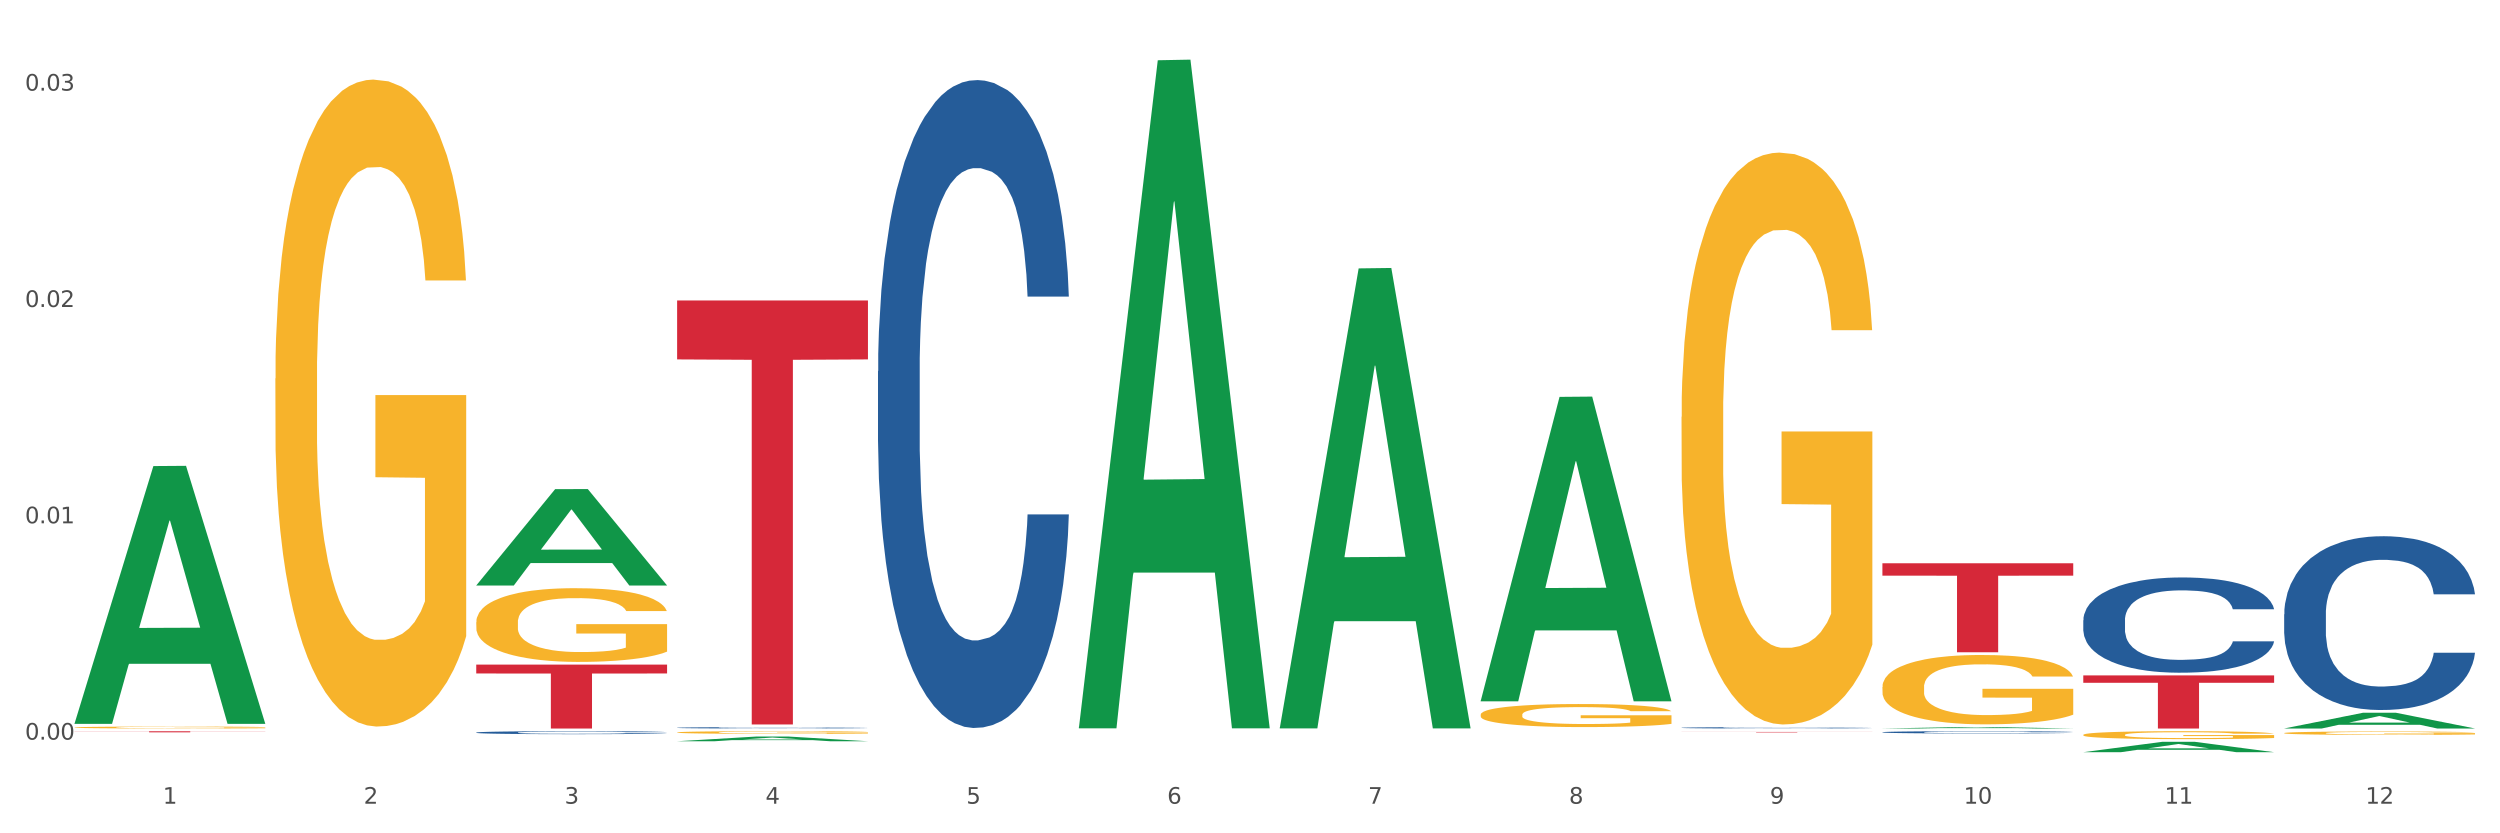 <?xml version="1.0" encoding="utf-8" standalone="no"?>
<!DOCTYPE svg PUBLIC "-//W3C//DTD SVG 1.1//EN"
  "http://www.w3.org/Graphics/SVG/1.1/DTD/svg11.dtd">
<svg xmlns:xlink="http://www.w3.org/1999/xlink" width="1080pt" height="360pt" viewBox="0 0 1080 360" xmlns="http://www.w3.org/2000/svg" version="1.1">
 <rect x="0" y="0" width="1080" height="360" fill="#333333" stroke="none"/>
 <defs>
  <style type="text/css">*{stroke-linejoin: round; stroke-linecap: butt}</style>
 </defs>
 <g id="figure_1">
  <g id="patch_1">
   <path d="M 0 360 
L 1080 360 
L 1080 0 
L 0 0 
z
" style="fill: #ffffff; stroke: #ffffff; stroke-linejoin: miter"/>
  </g>
  <g id="axes_1">
   <g id="matplotlib.axis_1">
    <g id="xtick_1">
     <g id="text_1">
      <!-- 1 -->
      <g style="fill: #4d4d4d" transform="translate(70.342 347.204) scale(0.096 -0.096)">
       <defs>
        <path id="DejaVuSans-31" d="M 794 531 
L 1825 531 
L 1825 4091 
L 703 3866 
L 703 4441 
L 1819 4666 
L 2450 4666 
L 2450 531 
L 3481 531 
L 3481 0 
L 794 0 
L 794 531 
z
" transform="scale(0.016)"/>
       </defs>
       <use xlink:href="#DejaVuSans-31"/>
      </g>
     </g>
    </g>
    <g id="xtick_2">
     <g id="text_2">
      <!-- 2 -->
      <g style="fill: #4d4d4d" transform="translate(157.122 347.204) scale(0.096 -0.096)">
       <defs>
        <path id="DejaVuSans-32" d="M 1228 531 
L 3431 531 
L 3431 0 
L 469 0 
L 469 531 
Q 828 903 1448 1529 
Q 2069 2156 2228 2338 
Q 2531 2678 2651 2914 
Q 2772 3150 2772 3378 
Q 2772 3750 2511 3984 
Q 2250 4219 1831 4219 
Q 1534 4219 1204 4116 
Q 875 4013 500 3803 
L 500 4441 
Q 881 4594 1212 4672 
Q 1544 4750 1819 4750 
Q 2544 4750 2975 4387 
Q 3406 4025 3406 3419 
Q 3406 3131 3298 2873 
Q 3191 2616 2906 2266 
Q 2828 2175 2409 1742 
Q 1991 1309 1228 531 
z
" transform="scale(0.016)"/>
       </defs>
       <use xlink:href="#DejaVuSans-32"/>
      </g>
     </g>
    </g>
    <g id="xtick_3">
     <g id="text_3">
      <!-- 3 -->
      <g style="fill: #4d4d4d" transform="translate(243.902 347.204) scale(0.096 -0.096)">
       <defs>
        <path id="DejaVuSans-33" d="M 2597 2516 
Q 3050 2419 3304 2112 
Q 3559 1806 3559 1356 
Q 3559 666 3084 287 
Q 2609 -91 1734 -91 
Q 1441 -91 1130 -33 
Q 819 25 488 141 
L 488 750 
Q 750 597 1062 519 
Q 1375 441 1716 441 
Q 2309 441 2620 675 
Q 2931 909 2931 1356 
Q 2931 1769 2642 2001 
Q 2353 2234 1838 2234 
L 1294 2234 
L 1294 2753 
L 1863 2753 
Q 2328 2753 2575 2939 
Q 2822 3125 2822 3475 
Q 2822 3834 2567 4026 
Q 2313 4219 1838 4219 
Q 1578 4219 1281 4162 
Q 984 4106 628 3988 
L 628 4550 
Q 988 4650 1302 4700 
Q 1616 4750 1894 4750 
Q 2613 4750 3031 4423 
Q 3450 4097 3450 3541 
Q 3450 3153 3228 2886 
Q 3006 2619 2597 2516 
z
" transform="scale(0.016)"/>
       </defs>
       <use xlink:href="#DejaVuSans-33"/>
      </g>
     </g>
    </g>
    <g id="xtick_4">
     <g id="text_4">
      <!-- 4 -->
      <g style="fill: #4d4d4d" transform="translate(330.683 347.204) scale(0.096 -0.096)">
       <defs>
        <path id="DejaVuSans-34" d="M 2419 4116 
L 825 1625 
L 2419 1625 
L 2419 4116 
z
M 2253 4666 
L 3047 4666 
L 3047 1625 
L 3713 1625 
L 3713 1100 
L 3047 1100 
L 3047 0 
L 2419 0 
L 2419 1100 
L 313 1100 
L 313 1709 
L 2253 4666 
z
" transform="scale(0.016)"/>
       </defs>
       <use xlink:href="#DejaVuSans-34"/>
      </g>
     </g>
    </g>
    <g id="xtick_5">
     <g id="text_5">
      <!-- 5 -->
      <g style="fill: #4d4d4d" transform="translate(417.463 347.204) scale(0.096 -0.096)">
       <defs>
        <path id="DejaVuSans-35" d="M 691 4666 
L 3169 4666 
L 3169 4134 
L 1269 4134 
L 1269 2991 
Q 1406 3038 1543 3061 
Q 1681 3084 1819 3084 
Q 2600 3084 3056 2656 
Q 3513 2228 3513 1497 
Q 3513 744 3044 326 
Q 2575 -91 1722 -91 
Q 1428 -91 1123 -41 
Q 819 9 494 109 
L 494 744 
Q 775 591 1075 516 
Q 1375 441 1709 441 
Q 2250 441 2565 725 
Q 2881 1009 2881 1497 
Q 2881 1984 2565 2268 
Q 2250 2553 1709 2553 
Q 1456 2553 1204 2497 
Q 953 2441 691 2322 
L 691 4666 
z
" transform="scale(0.016)"/>
       </defs>
       <use xlink:href="#DejaVuSans-35"/>
      </g>
     </g>
    </g>
    <g id="xtick_6">
     <g id="text_6">
      <!-- 6 -->
      <g style="fill: #4d4d4d" transform="translate(504.243 347.204) scale(0.096 -0.096)">
       <defs>
        <path id="DejaVuSans-36" d="M 2113 2584 
Q 1688 2584 1439 2293 
Q 1191 2003 1191 1497 
Q 1191 994 1439 701 
Q 1688 409 2113 409 
Q 2538 409 2786 701 
Q 3034 994 3034 1497 
Q 3034 2003 2786 2293 
Q 2538 2584 2113 2584 
z
M 3366 4563 
L 3366 3988 
Q 3128 4100 2886 4159 
Q 2644 4219 2406 4219 
Q 1781 4219 1451 3797 
Q 1122 3375 1075 2522 
Q 1259 2794 1537 2939 
Q 1816 3084 2150 3084 
Q 2853 3084 3261 2657 
Q 3669 2231 3669 1497 
Q 3669 778 3244 343 
Q 2819 -91 2113 -91 
Q 1303 -91 875 529 
Q 447 1150 447 2328 
Q 447 3434 972 4092 
Q 1497 4750 2381 4750 
Q 2619 4750 2861 4703 
Q 3103 4656 3366 4563 
z
" transform="scale(0.016)"/>
       </defs>
       <use xlink:href="#DejaVuSans-36"/>
      </g>
     </g>
    </g>
    <g id="xtick_7">
     <g id="text_7">
      <!-- 7 -->
      <g style="fill: #4d4d4d" transform="translate(591.024 347.204) scale(0.096 -0.096)">
       <defs>
        <path id="DejaVuSans-37" d="M 525 4666 
L 3525 4666 
L 3525 4397 
L 1831 0 
L 1172 0 
L 2766 4134 
L 525 4134 
L 525 4666 
z
" transform="scale(0.016)"/>
       </defs>
       <use xlink:href="#DejaVuSans-37"/>
      </g>
     </g>
    </g>
    <g id="xtick_8">
     <g id="text_8">
      <!-- 8 -->
      <g style="fill: #4d4d4d" transform="translate(677.804 347.204) scale(0.096 -0.096)">
       <defs>
        <path id="DejaVuSans-38" d="M 2034 2216 
Q 1584 2216 1326 1975 
Q 1069 1734 1069 1313 
Q 1069 891 1326 650 
Q 1584 409 2034 409 
Q 2484 409 2743 651 
Q 3003 894 3003 1313 
Q 3003 1734 2745 1975 
Q 2488 2216 2034 2216 
z
M 1403 2484 
Q 997 2584 770 2862 
Q 544 3141 544 3541 
Q 544 4100 942 4425 
Q 1341 4750 2034 4750 
Q 2731 4750 3128 4425 
Q 3525 4100 3525 3541 
Q 3525 3141 3298 2862 
Q 3072 2584 2669 2484 
Q 3125 2378 3379 2068 
Q 3634 1759 3634 1313 
Q 3634 634 3220 271 
Q 2806 -91 2034 -91 
Q 1263 -91 848 271 
Q 434 634 434 1313 
Q 434 1759 690 2068 
Q 947 2378 1403 2484 
z
M 1172 3481 
Q 1172 3119 1398 2916 
Q 1625 2713 2034 2713 
Q 2441 2713 2670 2916 
Q 2900 3119 2900 3481 
Q 2900 3844 2670 4047 
Q 2441 4250 2034 4250 
Q 1625 4250 1398 4047 
Q 1172 3844 1172 3481 
z
" transform="scale(0.016)"/>
       </defs>
       <use xlink:href="#DejaVuSans-38"/>
      </g>
     </g>
    </g>
    <g id="xtick_9">
     <g id="text_9">
      <!-- 9 -->
      <g style="fill: #4d4d4d" transform="translate(764.584 347.204) scale(0.096 -0.096)">
       <defs>
        <path id="DejaVuSans-39" d="M 703 97 
L 703 672 
Q 941 559 1184 500 
Q 1428 441 1663 441 
Q 2288 441 2617 861 
Q 2947 1281 2994 2138 
Q 2813 1869 2534 1725 
Q 2256 1581 1919 1581 
Q 1219 1581 811 2004 
Q 403 2428 403 3163 
Q 403 3881 828 4315 
Q 1253 4750 1959 4750 
Q 2769 4750 3195 4129 
Q 3622 3509 3622 2328 
Q 3622 1225 3098 567 
Q 2575 -91 1691 -91 
Q 1453 -91 1209 -44 
Q 966 3 703 97 
z
M 1959 2075 
Q 2384 2075 2632 2365 
Q 2881 2656 2881 3163 
Q 2881 3666 2632 3958 
Q 2384 4250 1959 4250 
Q 1534 4250 1286 3958 
Q 1038 3666 1038 3163 
Q 1038 2656 1286 2365 
Q 1534 2075 1959 2075 
z
" transform="scale(0.016)"/>
       </defs>
       <use xlink:href="#DejaVuSans-39"/>
      </g>
     </g>
    </g>
    <g id="xtick_10">
     <g id="text_10">
      <!-- 10 -->
      <g style="fill: #4d4d4d" transform="translate(848.311 347.204) scale(0.096 -0.096)">
       <defs>
        <path id="DejaVuSans-30" d="M 2034 4250 
Q 1547 4250 1301 3770 
Q 1056 3291 1056 2328 
Q 1056 1369 1301 889 
Q 1547 409 2034 409 
Q 2525 409 2770 889 
Q 3016 1369 3016 2328 
Q 3016 3291 2770 3770 
Q 2525 4250 2034 4250 
z
M 2034 4750 
Q 2819 4750 3233 4129 
Q 3647 3509 3647 2328 
Q 3647 1150 3233 529 
Q 2819 -91 2034 -91 
Q 1250 -91 836 529 
Q 422 1150 422 2328 
Q 422 3509 836 4129 
Q 1250 4750 2034 4750 
z
" transform="scale(0.016)"/>
       </defs>
       <use xlink:href="#DejaVuSans-31"/>
       <use xlink:href="#DejaVuSans-30" transform="translate(63.623 0)"/>
      </g>
     </g>
    </g>
    <g id="xtick_11">
     <g id="text_11">
      <!-- 11 -->
      <g style="fill: #4d4d4d" transform="translate(935.091 347.204) scale(0.096 -0.096)">
       <use xlink:href="#DejaVuSans-31"/>
       <use xlink:href="#DejaVuSans-31" transform="translate(63.623 0)"/>
      </g>
     </g>
    </g>
    <g id="xtick_12">
     <g id="text_12">
      <!-- 12 -->
      <g style="fill: #4d4d4d" transform="translate(1021.871 347.204) scale(0.096 -0.096)">
       <use xlink:href="#DejaVuSans-31"/>
       <use xlink:href="#DejaVuSans-32" transform="translate(63.623 0)"/>
      </g>
     </g>
    </g>
    <g id="xtick_13"/>
    <g id="xtick_14"/>
    <g id="xtick_15"/>
    <g id="xtick_16"/>
    <g id="xtick_17"/>
    <g id="xtick_18"/>
    <g id="xtick_19"/>
    <g id="xtick_20"/>
    <g id="xtick_21"/>
    <g id="xtick_22"/>
    <g id="xtick_23"/>
   </g>
   <g id="matplotlib.axis_2">
    <g id="ytick_1">
     <g id="text_13">
      <!-- 0.00 -->
      <g style="fill: #4d4d4d" transform="translate(10.8 319.522) scale(0.096 -0.096)">
       <defs>
        <path id="DejaVuSans-2e" d="M 684 794 
L 1344 794 
L 1344 0 
L 684 0 
L 684 794 
z
" transform="scale(0.016)"/>
       </defs>
       <use xlink:href="#DejaVuSans-30"/>
       <use xlink:href="#DejaVuSans-2e" transform="translate(63.623 0)"/>
       <use xlink:href="#DejaVuSans-30" transform="translate(95.41 0)"/>
       <use xlink:href="#DejaVuSans-30" transform="translate(159.033 0)"/>
      </g>
     </g>
    </g>
    <g id="ytick_2">
     <g id="text_14">
      <!-- 0.01 -->
      <g style="fill: #4d4d4d" transform="translate(10.8 226.066) scale(0.096 -0.096)">
       <use xlink:href="#DejaVuSans-30"/>
       <use xlink:href="#DejaVuSans-2e" transform="translate(63.623 0)"/>
       <use xlink:href="#DejaVuSans-30" transform="translate(95.41 0)"/>
       <use xlink:href="#DejaVuSans-31" transform="translate(159.033 0)"/>
      </g>
     </g>
    </g>
    <g id="ytick_3">
     <g id="text_15">
      <!-- 0.02 -->
      <g style="fill: #4d4d4d" transform="translate(10.8 132.611) scale(0.096 -0.096)">
       <use xlink:href="#DejaVuSans-30"/>
       <use xlink:href="#DejaVuSans-2e" transform="translate(63.623 0)"/>
       <use xlink:href="#DejaVuSans-30" transform="translate(95.41 0)"/>
       <use xlink:href="#DejaVuSans-32" transform="translate(159.033 0)"/>
      </g>
     </g>
    </g>
    <g id="ytick_4">
     <g id="text_16">
      <!-- 0.03 -->
      <g style="fill: #4d4d4d" transform="translate(10.8 39.156) scale(0.096 -0.096)">
       <use xlink:href="#DejaVuSans-30"/>
       <use xlink:href="#DejaVuSans-2e" transform="translate(63.623 0)"/>
       <use xlink:href="#DejaVuSans-30" transform="translate(95.41 0)"/>
       <use xlink:href="#DejaVuSans-33" transform="translate(159.033 0)"/>
      </g>
     </g>
    </g>
    <g id="ytick_5"/>
    <g id="ytick_6"/>
    <g id="ytick_7"/>
   </g>
   <g id="PolyCollection_1">
    <path d="M 32.175 312.507 
L 32.26 312.402 
L 66.256 201.343 
L 80.365 201.238 
L 114.616 312.716 
L 98.298 312.716 
L 90.904 286.757 
L 55.803 286.757 
L 55.548 287.176 
L 48.408 312.716 
L 32.175 312.716 
L 32.175 312.507 
L 60.222 271.265 
L 86.484 271.161 
L 73.481 224.999 
L 73.311 224.79 
L 73.141 225.104 
L 60.137 271.161 
L 60.222 271.265 
L 32.175 312.507 
z
" clip-path="url(#pcef89571a2)" style="fill: #109648"/>
    <path d="M 726.418 316.188 
L 808.859 316.188 
L 808.859 316.216 
L 776.429 316.217 
L 776.429 316.39 
L 758.652 316.39 
L 758.652 316.217 
L 726.418 316.216 
L 726.418 316.189 
L 726.418 316.188 
z
" clip-path="url(#pcef89571a2)" style="fill: #d62839"/>
    <path d="M 292.516 129.813 
L 374.957 129.813 
L 374.957 155.266 
L 342.528 155.438 
L 342.528 312.971 
L 324.75 312.971 
L 324.75 155.438 
L 292.516 155.266 
L 292.516 129.985 
L 292.516 129.813 
z
" clip-path="url(#pcef89571a2)" style="fill: #d62839"/>
    <path d="M 205.736 287.109 
L 288.177 287.109 
L 288.177 290.945 
L 255.747 290.971 
L 255.747 314.714 
L 237.97 314.714 
L 237.97 290.971 
L 205.736 290.945 
L 205.736 287.135 
L 205.736 287.109 
z
" clip-path="url(#pcef89571a2)" style="fill: #d62839"/>
    <path d="M 32.175 315.898 
L 114.616 315.898 
L 114.616 315.965 
L 82.187 315.965 
L 82.187 316.378 
L 64.409 316.378 
L 64.409 315.965 
L 32.175 315.965 
L 32.175 315.899 
L 32.175 315.898 
z
" clip-path="url(#pcef89571a2)" style="fill: #d62839"/>
    <path d="M 292.516 314.393 
L 292.613 314.393 
L 292.613 314.378 
L 292.906 314.358 
L 293.978 314.32 
L 295.342 314.292 
L 297.681 314.259 
L 298.948 314.245 
L 300.604 314.23 
L 304.015 314.205 
L 307.913 314.184 
L 310.641 314.172 
L 312.688 314.165 
L 317.268 314.151 
L 319.899 314.145 
L 322.628 314.141 
L 324.966 314.137 
L 328.864 314.134 
L 331.983 314.132 
L 335.588 314.132 
L 338.609 314.132 
L 342.604 314.134 
L 348.451 314.141 
L 350.693 314.144 
L 353.714 314.151 
L 356.832 314.159 
L 359.366 314.168 
L 362.289 314.18 
L 365.31 314.196 
L 368.233 314.216 
L 370.28 314.235 
L 371.936 314.254 
L 373.398 314.278 
L 374.47 314.304 
L 374.957 314.326 
L 357.124 314.326 
L 356.637 314.307 
L 355.663 314.285 
L 354.688 314.271 
L 353.616 314.259 
L 351.96 314.246 
L 350.498 314.237 
L 348.062 314.227 
L 345.82 314.221 
L 343.969 314.217 
L 341.727 314.214 
L 336.952 314.211 
L 333.542 314.211 
L 331.398 314.212 
L 328.767 314.215 
L 326.525 314.218 
L 323.894 314.225 
L 321.848 314.232 
L 319.802 314.241 
L 318.632 314.247 
L 316.878 314.259 
L 315.709 314.268 
L 314.15 314.285 
L 313.273 314.296 
L 311.713 314.327 
L 311.031 314.349 
L 310.739 314.364 
L 310.544 314.382 
L 310.544 314.464 
L 311.129 314.502 
L 311.616 314.518 
L 312.395 314.536 
L 313.857 314.559 
L 316.001 314.582 
L 318.242 314.598 
L 320.094 314.609 
L 321.848 314.616 
L 323.602 314.622 
L 325.746 314.627 
L 327.5 314.63 
L 330.131 314.634 
L 333.249 314.635 
L 335.686 314.635 
L 340.655 314.632 
L 342.897 314.63 
L 345.041 314.626 
L 347.379 314.62 
L 349.231 314.614 
L 350.303 314.609 
L 352.057 314.599 
L 353.421 314.588 
L 354.591 314.576 
L 355.37 314.565 
L 356.247 314.55 
L 356.929 314.531 
L 357.124 314.522 
L 374.957 314.522 
L 374.568 314.541 
L 373.885 314.56 
L 372.521 314.585 
L 371.449 314.599 
L 369.793 314.617 
L 368.038 314.631 
L 365.602 314.648 
L 363.361 314.66 
L 361.022 314.671 
L 358.489 314.68 
L 353.908 314.694 
L 352.252 314.697 
L 348.744 314.704 
L 346.015 314.707 
L 342.02 314.711 
L 337.927 314.713 
L 333.639 314.714 
L 329.839 314.713 
L 325.648 314.71 
L 323.017 314.706 
L 320.094 314.702 
L 316.683 314.694 
L 313.467 314.685 
L 310.447 314.675 
L 307.621 314.662 
L 304.989 314.648 
L 301.579 314.626 
L 299.045 314.603 
L 297.194 314.583 
L 295.927 314.565 
L 294.66 314.543 
L 293.978 314.527 
L 292.906 314.49 
L 292.516 314.455 
L 292.516 314.393 
z
" clip-path="url(#pcef89571a2)" style="fill: #255c99"/>
    <path d="M 986.759 316.685 
L 986.856 316.684 
L 986.856 316.636 
L 987.051 316.594 
L 988.024 316.493 
L 989.484 316.409 
L 990.555 316.365 
L 991.625 316.329 
L 992.891 316.292 
L 994.448 316.255 
L 997.271 316.199 
L 999.023 316.171 
L 1001.164 316.141 
L 1005.057 316.098 
L 1007.88 316.074 
L 1010.8 316.054 
L 1015.569 316.03 
L 1018.684 316.019 
L 1021.993 316.011 
L 1025.984 316.005 
L 1029.001 316.004 
L 1035.62 316.008 
L 1041.265 316.02 
L 1043.991 316.03 
L 1047.495 316.046 
L 1049.344 316.057 
L 1052.361 316.078 
L 1055.476 316.106 
L 1057.617 316.131 
L 1060.829 316.176 
L 1063.263 316.222 
L 1065.501 316.279 
L 1066.669 316.318 
L 1067.545 316.354 
L 1068.324 316.396 
L 1069.103 316.462 
L 1051.583 316.462 
L 1050.901 316.415 
L 1049.831 316.37 
L 1048.273 316.327 
L 1046.911 316.3 
L 1044.575 316.267 
L 1042.433 316.245 
L 1040.195 316.229 
L 1037.469 316.216 
L 1035.328 316.209 
L 1032.311 316.203 
L 1026.373 316.205 
L 1022.383 316.216 
L 1019.657 316.229 
L 1017.905 316.241 
L 1016.348 316.255 
L 1014.596 316.273 
L 1012.552 316.302 
L 1011.092 316.327 
L 1009.632 316.36 
L 1008.464 316.392 
L 1007.393 316.43 
L 1006.517 316.47 
L 1005.836 316.512 
L 1005.252 316.563 
L 1004.765 316.648 
L 1004.765 316.832 
L 1004.96 316.874 
L 1005.447 316.929 
L 1006.031 316.971 
L 1007.004 317.021 
L 1007.88 317.054 
L 1009.535 317.103 
L 1011.384 317.143 
L 1012.844 317.169 
L 1014.304 317.19 
L 1016.835 317.22 
L 1019.657 317.244 
L 1022.091 317.259 
L 1025.4 317.273 
L 1027.639 317.278 
L 1029.585 317.281 
L 1034.355 317.281 
L 1037.761 317.277 
L 1041.557 317.267 
L 1044.477 317.255 
L 1046.911 317.24 
L 1049.636 317.216 
L 1051.388 317.193 
L 1051.388 316.912 
L 1029.975 316.91 
L 1029.975 316.723 
L 1069.2 316.723 
L 1069.2 317.273 
L 1067.545 317.301 
L 1065.696 317.326 
L 1063.749 317.349 
L 1060.829 317.378 
L 1057.325 317.405 
L 1054.211 317.423 
L 1050.901 317.44 
L 1047.008 317.454 
L 1041.947 317.468 
L 1038.832 317.473 
L 1034.939 317.477 
L 1030.364 317.479 
L 1026.373 317.476 
L 1022.48 317.469 
L 1018.392 317.457 
L 1014.401 317.44 
L 1011.384 317.422 
L 1008.367 317.401 
L 1005.155 317.372 
L 1002.624 317.345 
L 1000.677 317.321 
L 998.536 317.29 
L 996.2 317.25 
L 994.448 317.213 
L 992.891 317.176 
L 991.236 317.127 
L 990.068 317.085 
L 988.9 317.033 
L 988.219 316.994 
L 987.44 316.933 
L 986.856 316.848 
L 986.759 316.685 
z
" clip-path="url(#pcef89571a2)" style="fill: #f7b32b"/>
    <path d="M 899.978 317.459 
L 900.076 317.456 
L 900.076 317.343 
L 900.27 317.246 
L 901.244 317.011 
L 902.704 316.817 
L 903.774 316.714 
L 904.845 316.629 
L 906.11 316.544 
L 907.668 316.457 
L 910.49 316.328 
L 912.242 316.263 
L 914.384 316.194 
L 918.277 316.094 
L 921.1 316.037 
L 924.02 315.99 
L 928.789 315.934 
L 931.904 315.909 
L 935.213 315.89 
L 939.204 315.877 
L 942.221 315.874 
L 948.84 315.884 
L 954.485 315.912 
L 957.21 315.934 
L 960.714 315.971 
L 962.564 315.996 
L 965.581 316.047 
L 968.696 316.112 
L 970.837 316.169 
L 974.049 316.275 
L 976.482 316.382 
L 978.721 316.513 
L 979.889 316.604 
L 980.765 316.689 
L 981.544 316.786 
L 982.322 316.939 
L 964.802 316.939 
L 964.121 316.829 
L 963.05 316.726 
L 961.493 316.626 
L 960.13 316.563 
L 957.794 316.485 
L 955.653 316.435 
L 953.414 316.397 
L 950.689 316.366 
L 948.548 316.35 
L 945.53 316.338 
L 939.593 316.341 
L 935.602 316.366 
L 932.877 316.397 
L 931.125 316.425 
L 929.568 316.457 
L 927.816 316.501 
L 925.772 316.566 
L 924.312 316.626 
L 922.852 316.701 
L 921.684 316.776 
L 920.613 316.864 
L 919.737 316.958 
L 919.056 317.055 
L 918.472 317.174 
L 917.985 317.371 
L 917.985 317.8 
L 918.18 317.897 
L 918.666 318.026 
L 919.25 318.123 
L 920.224 318.239 
L 921.1 318.317 
L 922.754 318.43 
L 924.604 318.524 
L 926.064 318.583 
L 927.524 318.633 
L 930.054 318.702 
L 932.877 318.758 
L 935.31 318.793 
L 938.62 318.824 
L 940.858 318.837 
L 942.805 318.843 
L 947.574 318.843 
L 950.981 318.834 
L 954.777 318.812 
L 957.697 318.784 
L 960.13 318.749 
L 962.856 318.693 
L 964.608 318.639 
L 964.608 317.985 
L 943.194 317.982 
L 943.194 317.547 
L 982.42 317.547 
L 982.42 318.824 
L 980.765 318.89 
L 978.916 318.95 
L 976.969 319.003 
L 974.049 319.069 
L 970.545 319.131 
L 967.43 319.175 
L 964.121 319.213 
L 960.228 319.247 
L 955.166 319.278 
L 952.052 319.291 
L 948.158 319.3 
L 943.584 319.303 
L 939.593 319.297 
L 935.7 319.281 
L 931.612 319.253 
L 927.621 319.213 
L 924.604 319.172 
L 921.586 319.122 
L 918.374 319.056 
L 915.844 318.993 
L 913.897 318.937 
L 911.756 318.865 
L 909.42 318.771 
L 907.668 318.686 
L 906.11 318.599 
L 904.456 318.486 
L 903.288 318.389 
L 902.12 318.267 
L 901.438 318.176 
L 900.66 318.035 
L 900.076 317.838 
L 899.978 317.459 
z
" clip-path="url(#pcef89571a2)" style="fill: #f7b32b"/>
    <path d="M 813.198 296.8 
L 813.295 296.772 
L 813.295 295.787 
L 813.49 294.939 
L 814.463 292.887 
L 815.923 291.19 
L 816.994 290.287 
L 818.065 289.548 
L 819.33 288.809 
L 820.887 288.043 
L 823.71 286.921 
L 825.462 286.346 
L 827.603 285.744 
L 831.497 284.869 
L 834.319 284.376 
L 837.239 283.966 
L 842.009 283.473 
L 845.123 283.254 
L 848.433 283.09 
L 852.423 282.981 
L 855.441 282.953 
L 862.059 283.035 
L 867.705 283.282 
L 870.43 283.473 
L 873.934 283.801 
L 875.783 284.02 
L 878.801 284.458 
L 881.915 285.033 
L 884.057 285.525 
L 887.269 286.456 
L 889.702 287.386 
L 891.941 288.536 
L 893.109 289.329 
L 893.985 290.068 
L 894.763 290.916 
L 895.542 292.257 
L 878.022 292.257 
L 877.341 291.299 
L 876.27 290.396 
L 874.713 289.521 
L 873.35 288.973 
L 871.014 288.289 
L 868.873 287.851 
L 866.634 287.523 
L 863.909 287.249 
L 861.767 287.113 
L 858.75 287.003 
L 852.813 287.03 
L 848.822 287.249 
L 846.097 287.523 
L 844.345 287.769 
L 842.787 288.043 
L 841.035 288.426 
L 838.991 289.001 
L 837.531 289.521 
L 836.071 290.177 
L 834.903 290.834 
L 833.833 291.6 
L 832.957 292.421 
L 832.275 293.27 
L 831.691 294.309 
L 831.205 296.033 
L 831.205 299.782 
L 831.399 300.631 
L 831.886 301.753 
L 832.47 302.601 
L 833.443 303.613 
L 834.319 304.298 
L 835.974 305.283 
L 837.823 306.104 
L 839.283 306.624 
L 840.743 307.061 
L 843.274 307.663 
L 846.097 308.156 
L 848.53 308.457 
L 851.839 308.731 
L 854.078 308.84 
L 856.025 308.895 
L 860.794 308.895 
L 864.201 308.813 
L 867.997 308.621 
L 870.917 308.375 
L 873.35 308.074 
L 876.075 307.581 
L 877.827 307.116 
L 877.827 301.397 
L 856.414 301.37 
L 856.414 297.566 
L 895.639 297.566 
L 895.639 308.731 
L 893.985 309.305 
L 892.135 309.825 
L 890.189 310.29 
L 887.269 310.865 
L 883.765 311.412 
L 880.65 311.796 
L 877.341 312.124 
L 873.447 312.425 
L 868.386 312.699 
L 865.271 312.808 
L 861.378 312.89 
L 856.803 312.917 
L 852.813 312.863 
L 848.919 312.726 
L 844.831 312.48 
L 840.841 312.124 
L 837.823 311.768 
L 834.806 311.33 
L 831.594 310.756 
L 829.063 310.208 
L 827.117 309.716 
L 824.975 309.086 
L 822.639 308.265 
L 820.887 307.527 
L 819.33 306.76 
L 817.675 305.775 
L 816.507 304.927 
L 815.339 303.86 
L 814.658 303.066 
L 813.879 301.835 
L 813.295 300.111 
L 813.198 296.8 
z
" clip-path="url(#pcef89571a2)" style="fill: #f7b32b"/>
    <path d="M 726.418 180.087 
L 726.515 179.861 
L 726.515 171.738 
L 726.71 164.744 
L 727.683 147.821 
L 729.143 133.832 
L 730.214 126.386 
L 731.284 120.294 
L 732.55 114.202 
L 734.107 107.885 
L 736.93 98.634 
L 738.682 93.896 
L 740.823 88.932 
L 744.716 81.711 
L 747.539 77.65 
L 750.459 74.266 
L 755.228 70.204 
L 758.343 68.399 
L 761.652 67.045 
L 765.643 66.143 
L 768.66 65.917 
L 775.279 66.594 
L 780.924 68.625 
L 783.65 70.204 
L 787.154 72.912 
L 789.003 74.717 
L 792.02 78.327 
L 795.135 83.065 
L 797.276 87.127 
L 800.488 94.798 
L 802.922 102.469 
L 805.16 111.946 
L 806.328 118.489 
L 807.204 124.581 
L 807.983 131.576 
L 808.762 142.632 
L 791.242 142.632 
L 790.56 134.735 
L 789.49 127.289 
L 787.932 120.069 
L 786.57 115.556 
L 784.234 109.915 
L 782.092 106.305 
L 779.854 103.598 
L 777.128 101.341 
L 774.987 100.213 
L 771.97 99.311 
L 766.032 99.536 
L 762.042 101.341 
L 759.316 103.598 
L 757.564 105.628 
L 756.007 107.885 
L 754.255 111.043 
L 752.211 115.782 
L 750.751 120.069 
L 749.291 125.484 
L 748.123 130.899 
L 747.052 137.217 
L 746.176 143.986 
L 745.495 150.98 
L 744.911 159.554 
L 744.424 173.769 
L 744.424 204.68 
L 744.619 211.675 
L 745.106 220.926 
L 745.69 227.92 
L 746.663 236.269 
L 747.539 241.909 
L 749.194 250.032 
L 751.043 256.801 
L 752.503 261.088 
L 753.963 264.698 
L 756.494 269.662 
L 759.316 273.723 
L 761.75 276.205 
L 765.059 278.462 
L 767.298 279.364 
L 769.244 279.815 
L 774.014 279.815 
L 777.42 279.139 
L 781.216 277.559 
L 784.136 275.528 
L 786.57 273.046 
L 789.295 268.985 
L 791.047 265.149 
L 791.047 217.993 
L 769.634 217.767 
L 769.634 186.404 
L 808.859 186.404 
L 808.859 278.462 
L 807.204 283.2 
L 805.355 287.487 
L 803.408 291.323 
L 800.488 296.061 
L 796.984 300.573 
L 793.87 303.732 
L 790.56 306.44 
L 786.667 308.922 
L 781.606 311.178 
L 778.491 312.081 
L 774.598 312.758 
L 770.023 312.983 
L 766.032 312.532 
L 762.139 311.404 
L 758.051 309.373 
L 754.06 306.44 
L 751.043 303.507 
L 748.026 299.897 
L 744.814 295.158 
L 742.283 290.646 
L 740.336 286.584 
L 738.195 281.395 
L 735.859 274.626 
L 734.107 268.534 
L 732.55 262.216 
L 730.895 254.093 
L 729.727 247.099 
L 728.559 238.299 
L 727.878 231.756 
L 727.099 221.603 
L 726.515 207.388 
L 726.418 180.087 
z
" clip-path="url(#pcef89571a2)" style="fill: #f7b32b"/>
    <path d="M 639.637 308.745 
L 639.735 308.736 
L 639.735 308.408 
L 639.929 308.126 
L 640.903 307.444 
L 642.363 306.88 
L 643.433 306.579 
L 644.504 306.334 
L 645.769 306.088 
L 647.327 305.833 
L 650.149 305.46 
L 651.901 305.269 
L 654.043 305.069 
L 657.936 304.778 
L 660.759 304.614 
L 663.679 304.478 
L 668.448 304.314 
L 671.563 304.241 
L 674.872 304.187 
L 678.863 304.15 
L 681.88 304.141 
L 688.499 304.168 
L 694.144 304.25 
L 696.869 304.314 
L 700.373 304.423 
L 702.223 304.496 
L 705.24 304.642 
L 708.355 304.833 
L 710.496 304.996 
L 713.708 305.306 
L 716.141 305.615 
L 718.38 305.997 
L 719.548 306.261 
L 720.424 306.507 
L 721.203 306.789 
L 721.981 307.234 
L 704.461 307.234 
L 703.78 306.916 
L 702.709 306.616 
L 701.152 306.325 
L 699.789 306.143 
L 697.453 305.915 
L 695.312 305.77 
L 693.073 305.66 
L 690.348 305.57 
L 688.207 305.524 
L 685.189 305.488 
L 679.252 305.497 
L 675.261 305.57 
L 672.536 305.66 
L 670.784 305.742 
L 669.227 305.833 
L 667.475 305.961 
L 665.431 306.152 
L 663.971 306.325 
L 662.511 306.543 
L 661.343 306.761 
L 660.272 307.016 
L 659.396 307.289 
L 658.715 307.571 
L 658.131 307.917 
L 657.644 308.49 
L 657.644 309.736 
L 657.839 310.018 
L 658.325 310.391 
L 658.909 310.673 
L 659.883 311.01 
L 660.759 311.237 
L 662.413 311.565 
L 664.263 311.838 
L 665.723 312.011 
L 667.183 312.156 
L 669.713 312.357 
L 672.536 312.52 
L 674.969 312.62 
L 678.279 312.711 
L 680.517 312.748 
L 682.464 312.766 
L 687.233 312.766 
L 690.64 312.739 
L 694.436 312.675 
L 697.356 312.593 
L 699.789 312.493 
L 702.515 312.329 
L 704.267 312.175 
L 704.267 310.273 
L 682.853 310.264 
L 682.853 308.999 
L 722.079 308.999 
L 722.079 312.711 
L 720.424 312.902 
L 718.575 313.075 
L 716.628 313.23 
L 713.708 313.421 
L 710.204 313.603 
L 707.089 313.73 
L 703.78 313.839 
L 699.887 313.94 
L 694.825 314.031 
L 691.711 314.067 
L 687.817 314.094 
L 683.243 314.103 
L 679.252 314.085 
L 675.359 314.04 
L 671.271 313.958 
L 667.28 313.839 
L 664.263 313.721 
L 661.245 313.576 
L 658.033 313.385 
L 655.503 313.203 
L 653.556 313.039 
L 651.415 312.83 
L 649.079 312.557 
L 647.327 312.311 
L 645.769 312.056 
L 644.115 311.729 
L 642.947 311.447 
L 641.779 311.092 
L 641.097 310.828 
L 640.319 310.419 
L 639.735 309.846 
L 639.637 308.745 
z
" clip-path="url(#pcef89571a2)" style="fill: #f7b32b"/>
    <path d="M 292.516 316.408 
L 292.613 316.407 
L 292.613 316.369 
L 292.808 316.336 
L 293.781 316.257 
L 295.241 316.192 
L 296.312 316.157 
L 297.383 316.129 
L 298.648 316.1 
L 300.205 316.071 
L 303.028 316.027 
L 304.78 316.005 
L 306.921 315.982 
L 310.815 315.948 
L 313.637 315.929 
L 316.557 315.913 
L 321.327 315.894 
L 324.441 315.886 
L 327.751 315.88 
L 331.741 315.875 
L 334.759 315.874 
L 341.377 315.877 
L 347.023 315.887 
L 349.748 315.894 
L 353.252 315.907 
L 355.101 315.915 
L 358.119 315.932 
L 361.233 315.954 
L 363.375 315.973 
L 366.587 316.009 
L 369.02 316.045 
L 371.259 316.09 
L 372.427 316.12 
L 373.303 316.149 
L 374.081 316.181 
L 374.86 316.233 
L 357.34 316.233 
L 356.659 316.196 
L 355.588 316.161 
L 354.031 316.127 
L 352.668 316.106 
L 350.332 316.08 
L 348.191 316.063 
L 345.952 316.05 
L 343.227 316.04 
L 341.085 316.035 
L 338.068 316.03 
L 332.131 316.031 
L 328.14 316.04 
L 325.415 316.05 
L 323.663 316.06 
L 322.105 316.071 
L 320.353 316.085 
L 318.309 316.107 
L 316.849 316.127 
L 315.389 316.153 
L 314.221 316.178 
L 313.151 316.208 
L 312.275 316.239 
L 311.593 316.272 
L 311.009 316.312 
L 310.523 316.379 
L 310.523 316.523 
L 310.717 316.556 
L 311.204 316.599 
L 311.788 316.632 
L 312.761 316.671 
L 313.637 316.697 
L 315.292 316.735 
L 317.141 316.767 
L 318.601 316.787 
L 320.061 316.804 
L 322.592 316.827 
L 325.415 316.846 
L 327.848 316.858 
L 331.157 316.868 
L 333.396 316.872 
L 335.343 316.874 
L 340.112 316.874 
L 343.519 316.871 
L 347.315 316.864 
L 350.235 316.854 
L 352.668 316.843 
L 355.393 316.824 
L 357.145 316.806 
L 357.145 316.585 
L 335.732 316.584 
L 335.732 316.438 
L 374.957 316.438 
L 374.957 316.868 
L 373.303 316.89 
L 371.453 316.91 
L 369.507 316.928 
L 366.587 316.95 
L 363.083 316.971 
L 359.968 316.986 
L 356.659 316.999 
L 352.765 317.01 
L 347.704 317.021 
L 344.589 317.025 
L 340.696 317.028 
L 336.121 317.029 
L 332.131 317.027 
L 328.237 317.022 
L 324.149 317.013 
L 320.159 316.999 
L 317.141 316.985 
L 314.124 316.968 
L 310.912 316.946 
L 308.381 316.925 
L 306.435 316.906 
L 304.293 316.882 
L 301.957 316.85 
L 300.205 316.822 
L 298.648 316.792 
L 296.993 316.754 
L 295.825 316.721 
L 294.657 316.68 
L 293.976 316.65 
L 293.197 316.602 
L 292.613 316.536 
L 292.516 316.408 
z
" clip-path="url(#pcef89571a2)" style="fill: #f7b32b"/>
    <path d="M 205.736 268.816 
L 205.833 268.787 
L 205.833 267.74 
L 206.028 266.838 
L 207.001 264.657 
L 208.461 262.853 
L 209.532 261.893 
L 210.602 261.108 
L 211.868 260.323 
L 213.425 259.508 
L 216.248 258.316 
L 218 257.705 
L 220.141 257.065 
L 224.034 256.134 
L 226.857 255.61 
L 229.777 255.174 
L 234.546 254.651 
L 237.661 254.418 
L 240.97 254.243 
L 244.961 254.127 
L 247.978 254.098 
L 254.597 254.185 
L 260.242 254.447 
L 262.968 254.651 
L 266.472 255 
L 268.321 255.232 
L 271.338 255.698 
L 274.453 256.309 
L 276.594 256.832 
L 279.806 257.821 
L 282.24 258.81 
L 284.478 260.032 
L 285.646 260.875 
L 286.522 261.661 
L 287.301 262.562 
L 288.08 263.988 
L 270.56 263.988 
L 269.878 262.969 
L 268.808 262.01 
L 267.25 261.079 
L 265.888 260.497 
L 263.552 259.77 
L 261.41 259.305 
L 259.172 258.955 
L 256.446 258.665 
L 254.305 258.519 
L 251.288 258.403 
L 245.35 258.432 
L 241.36 258.665 
L 238.634 258.955 
L 236.882 259.217 
L 235.325 259.508 
L 233.573 259.915 
L 231.529 260.526 
L 230.069 261.079 
L 228.609 261.777 
L 227.441 262.475 
L 226.37 263.289 
L 225.494 264.162 
L 224.813 265.064 
L 224.229 266.169 
L 223.742 268.002 
L 223.742 271.986 
L 223.937 272.888 
L 224.424 274.081 
L 225.008 274.982 
L 225.981 276.059 
L 226.857 276.786 
L 228.512 277.833 
L 230.361 278.706 
L 231.821 279.258 
L 233.281 279.724 
L 235.812 280.363 
L 238.634 280.887 
L 241.068 281.207 
L 244.377 281.498 
L 246.616 281.614 
L 248.562 281.672 
L 253.332 281.672 
L 256.738 281.585 
L 260.534 281.382 
L 263.454 281.12 
L 265.888 280.8 
L 268.613 280.276 
L 270.365 279.782 
L 270.365 273.703 
L 248.952 273.673 
L 248.952 269.63 
L 288.177 269.63 
L 288.177 281.498 
L 286.522 282.109 
L 284.673 282.661 
L 282.726 283.156 
L 279.806 283.767 
L 276.302 284.348 
L 273.188 284.756 
L 269.878 285.105 
L 265.985 285.425 
L 260.924 285.715 
L 257.809 285.832 
L 253.916 285.919 
L 249.341 285.948 
L 245.35 285.89 
L 241.457 285.745 
L 237.369 285.483 
L 233.378 285.105 
L 230.361 284.727 
L 227.344 284.261 
L 224.132 283.65 
L 221.601 283.069 
L 219.654 282.545 
L 217.513 281.876 
L 215.177 281.003 
L 213.425 280.218 
L 211.868 279.404 
L 210.213 278.356 
L 209.045 277.455 
L 207.877 276.32 
L 207.196 275.477 
L 206.417 274.168 
L 205.833 272.335 
L 205.736 268.816 
z
" clip-path="url(#pcef89571a2)" style="fill: #f7b32b"/>
    <path d="M 118.955 163.531 
L 119.053 163.276 
L 119.053 154.087 
L 119.247 146.174 
L 120.221 127.031 
L 121.681 111.205 
L 122.751 102.782 
L 123.822 95.89 
L 125.087 88.998 
L 126.645 81.851 
L 129.467 71.386 
L 131.219 66.026 
L 133.361 60.41 
L 137.254 52.242 
L 140.077 47.648 
L 142.997 43.819 
L 147.766 39.225 
L 150.881 37.183 
L 154.19 35.651 
L 158.181 34.63 
L 161.198 34.375 
L 167.817 35.141 
L 173.462 37.438 
L 176.187 39.225 
L 179.691 42.288 
L 181.541 44.33 
L 184.558 48.414 
L 187.673 53.774 
L 189.814 58.368 
L 193.026 67.047 
L 195.459 75.725 
L 197.698 86.446 
L 198.866 93.848 
L 199.742 100.74 
L 200.521 108.653 
L 201.299 121.16 
L 183.779 121.16 
L 183.098 112.226 
L 182.027 103.803 
L 180.47 95.635 
L 179.107 90.53 
L 176.771 84.149 
L 174.63 80.065 
L 172.391 77.002 
L 169.666 74.449 
L 167.525 73.173 
L 164.507 72.152 
L 158.57 72.407 
L 154.579 74.449 
L 151.854 77.002 
L 150.102 79.299 
L 148.545 81.851 
L 146.793 85.425 
L 144.749 90.785 
L 143.289 95.635 
L 141.829 101.761 
L 140.661 107.887 
L 139.59 115.034 
L 138.714 122.691 
L 138.033 130.604 
L 137.449 140.304 
L 136.962 156.384 
L 136.962 191.354 
L 137.157 199.267 
L 137.643 209.732 
L 138.227 217.645 
L 139.201 227.089 
L 140.077 233.47 
L 141.731 242.659 
L 143.581 250.317 
L 145.041 255.166 
L 146.501 259.25 
L 149.031 264.866 
L 151.854 269.46 
L 154.287 272.268 
L 157.597 274.821 
L 159.835 275.842 
L 161.782 276.352 
L 166.551 276.352 
L 169.958 275.586 
L 173.754 273.8 
L 176.674 271.502 
L 179.107 268.695 
L 181.833 264.1 
L 183.585 259.761 
L 183.585 206.414 
L 162.171 206.158 
L 162.171 170.678 
L 201.397 170.678 
L 201.397 274.821 
L 199.742 280.181 
L 197.893 285.031 
L 195.946 289.37 
L 193.026 294.73 
L 189.522 299.835 
L 186.407 303.409 
L 183.098 306.472 
L 179.205 309.279 
L 174.143 311.832 
L 171.029 312.853 
L 167.135 313.619 
L 162.561 313.874 
L 158.57 313.363 
L 154.677 312.087 
L 150.589 309.79 
L 146.598 306.472 
L 143.581 303.153 
L 140.563 299.069 
L 137.351 293.709 
L 134.821 288.604 
L 132.874 284.01 
L 130.733 278.139 
L 128.397 270.481 
L 126.645 263.59 
L 125.087 256.443 
L 123.433 247.254 
L 122.265 239.341 
L 121.097 229.386 
L 120.415 221.984 
L 119.637 210.498 
L 119.053 194.417 
L 118.955 163.531 
z
" clip-path="url(#pcef89571a2)" style="fill: #f7b32b"/>
    <path d="M 32.175 314.264 
L 32.272 314.263 
L 32.272 314.235 
L 32.467 314.212 
L 33.44 314.154 
L 34.9 314.107 
L 35.971 314.082 
L 37.042 314.061 
L 38.307 314.041 
L 39.864 314.019 
L 42.687 313.988 
L 44.439 313.972 
L 46.58 313.955 
L 50.474 313.93 
L 53.296 313.917 
L 56.216 313.905 
L 60.986 313.891 
L 64.1 313.885 
L 67.41 313.881 
L 71.4 313.878 
L 74.418 313.877 
L 81.036 313.879 
L 86.682 313.886 
L 89.407 313.891 
L 92.911 313.901 
L 94.76 313.907 
L 97.778 313.919 
L 100.892 313.935 
L 103.034 313.949 
L 106.246 313.975 
L 108.679 314.001 
L 110.918 314.033 
L 112.086 314.055 
L 112.962 314.076 
L 113.74 314.099 
L 114.519 314.137 
L 96.999 314.137 
L 96.318 314.11 
L 95.247 314.085 
L 93.69 314.06 
L 92.327 314.045 
L 89.991 314.026 
L 87.85 314.014 
L 85.611 314.005 
L 82.886 313.997 
L 80.744 313.993 
L 77.727 313.99 
L 71.79 313.991 
L 67.799 313.997 
L 65.074 314.005 
L 63.322 314.011 
L 61.764 314.019 
L 60.012 314.03 
L 57.968 314.046 
L 56.508 314.06 
L 55.048 314.079 
L 53.88 314.097 
L 52.81 314.118 
L 51.934 314.141 
L 51.252 314.165 
L 50.668 314.194 
L 50.182 314.242 
L 50.182 314.347 
L 50.376 314.371 
L 50.863 314.402 
L 51.447 314.426 
L 52.42 314.454 
L 53.296 314.473 
L 54.951 314.501 
L 56.8 314.524 
L 58.26 314.538 
L 59.72 314.55 
L 62.251 314.567 
L 65.074 314.581 
L 67.507 314.589 
L 70.816 314.597 
L 73.055 314.6 
L 75.002 314.601 
L 79.771 314.601 
L 83.178 314.599 
L 86.974 314.594 
L 89.894 314.587 
L 92.327 314.579 
L 95.052 314.565 
L 96.804 314.552 
L 96.804 314.392 
L 75.391 314.391 
L 75.391 314.285 
L 114.616 314.285 
L 114.616 314.597 
L 112.962 314.613 
L 111.112 314.627 
L 109.166 314.64 
L 106.246 314.657 
L 102.742 314.672 
L 99.627 314.683 
L 96.318 314.692 
L 92.424 314.7 
L 87.363 314.708 
L 84.248 314.711 
L 80.355 314.713 
L 75.78 314.714 
L 71.79 314.712 
L 67.896 314.708 
L 63.808 314.702 
L 59.818 314.692 
L 56.8 314.682 
L 53.783 314.67 
L 50.571 314.653 
L 48.04 314.638 
L 46.094 314.624 
L 43.952 314.607 
L 41.616 314.584 
L 39.864 314.563 
L 38.307 314.542 
L 36.652 314.514 
L 35.484 314.491 
L 34.316 314.461 
L 33.635 314.439 
L 32.856 314.404 
L 32.272 314.356 
L 32.175 314.264 
z
" clip-path="url(#pcef89571a2)" style="fill: #f7b32b"/>
    <path d="M 986.759 265.382 
L 986.856 265.314 
L 986.856 263.394 
L 987.148 260.788 
L 988.22 255.988 
L 989.585 252.353 
L 991.923 248.102 
L 993.19 246.319 
L 994.847 244.33 
L 998.258 241.108 
L 1002.156 238.365 
L 1004.884 236.856 
L 1006.93 235.896 
L 1011.511 234.182 
L 1014.142 233.427 
L 1016.87 232.81 
L 1019.209 232.399 
L 1023.107 231.919 
L 1026.225 231.713 
L 1029.831 231.645 
L 1032.852 231.713 
L 1036.847 231.987 
L 1042.694 232.81 
L 1044.935 233.29 
L 1047.956 234.113 
L 1051.075 235.21 
L 1053.608 236.308 
L 1056.532 237.885 
L 1059.553 239.942 
L 1062.476 242.548 
L 1064.522 244.948 
L 1066.179 247.485 
L 1067.641 250.571 
L 1068.713 253.931 
L 1069.2 256.742 
L 1051.367 256.742 
L 1050.88 254.205 
L 1049.905 251.462 
L 1048.931 249.611 
L 1047.859 248.102 
L 1046.202 246.388 
L 1044.74 245.29 
L 1042.304 243.988 
L 1040.063 243.165 
L 1038.211 242.685 
L 1035.97 242.273 
L 1031.195 241.862 
L 1027.784 241.862 
L 1025.641 241.999 
L 1023.009 242.342 
L 1020.768 242.822 
L 1018.137 243.645 
L 1016.091 244.536 
L 1014.044 245.702 
L 1012.875 246.525 
L 1011.121 248.033 
L 1009.951 249.268 
L 1008.392 251.393 
L 1007.515 252.902 
L 1005.956 256.811 
L 1005.274 259.691 
L 1004.982 261.679 
L 1004.787 263.874 
L 1004.787 274.571 
L 1005.371 279.371 
L 1005.859 281.428 
L 1006.638 283.759 
L 1008.1 286.777 
L 1010.244 289.725 
L 1012.485 291.851 
L 1014.337 293.154 
L 1016.091 294.114 
L 1017.845 294.868 
L 1019.989 295.554 
L 1021.743 295.965 
L 1024.374 296.377 
L 1027.492 296.582 
L 1029.928 296.582 
L 1034.898 296.24 
L 1037.139 295.897 
L 1039.283 295.417 
L 1041.622 294.662 
L 1043.474 293.84 
L 1044.546 293.222 
L 1046.3 291.92 
L 1047.664 290.548 
L 1048.833 288.971 
L 1049.613 287.6 
L 1050.49 285.542 
L 1051.172 283.211 
L 1051.367 281.977 
L 1069.2 281.977 
L 1068.81 284.445 
L 1068.128 286.845 
L 1066.764 290.068 
L 1065.692 291.92 
L 1064.035 294.182 
L 1062.281 296.102 
L 1059.845 298.228 
L 1057.604 299.805 
L 1055.265 301.177 
L 1052.731 302.411 
L 1048.151 304.125 
L 1046.495 304.605 
L 1042.986 305.428 
L 1040.258 305.908 
L 1036.262 306.388 
L 1032.17 306.663 
L 1027.882 306.731 
L 1024.081 306.594 
L 1019.891 306.183 
L 1017.26 305.771 
L 1014.337 305.154 
L 1010.926 304.194 
L 1007.71 303.028 
L 1004.689 301.657 
L 1001.863 300.08 
L 999.232 298.297 
L 995.821 295.348 
L 993.288 292.468 
L 991.436 289.794 
L 990.169 287.531 
L 988.903 284.651 
L 988.22 282.662 
L 987.148 277.862 
L 986.759 273.405 
L 986.759 265.382 
z
" clip-path="url(#pcef89571a2)" style="fill: #255c99"/>
    <path d="M 899.978 267.949 
L 900.076 267.912 
L 900.076 266.859 
L 900.368 265.431 
L 901.44 262.8 
L 902.804 260.808 
L 905.143 258.478 
L 906.41 257.5 
L 908.067 256.41 
L 911.477 254.644 
L 915.375 253.14 
L 918.104 252.314 
L 920.15 251.787 
L 924.73 250.848 
L 927.361 250.434 
L 930.09 250.096 
L 932.429 249.87 
L 936.327 249.607 
L 939.445 249.495 
L 943.051 249.457 
L 946.071 249.495 
L 950.067 249.645 
L 955.914 250.096 
L 958.155 250.359 
L 961.176 250.81 
L 964.294 251.411 
L 966.828 252.013 
L 969.751 252.877 
L 972.772 254.005 
L 975.696 255.433 
L 977.742 256.749 
L 979.399 258.139 
L 980.86 259.831 
L 981.932 261.672 
L 982.42 263.214 
L 964.587 263.214 
L 964.099 261.823 
L 963.125 260.319 
L 962.15 259.305 
L 961.078 258.478 
L 959.422 257.538 
L 957.96 256.937 
L 955.524 256.222 
L 953.283 255.771 
L 951.431 255.508 
L 949.19 255.283 
L 944.415 255.057 
L 941.004 255.057 
L 938.86 255.132 
L 936.229 255.32 
L 933.988 255.584 
L 931.357 256.035 
L 929.31 256.523 
L 927.264 257.162 
L 926.095 257.613 
L 924.34 258.44 
L 923.171 259.117 
L 921.612 260.282 
L 920.735 261.109 
L 919.176 263.251 
L 918.494 264.83 
L 918.201 265.92 
L 918.006 267.122 
L 918.006 272.986 
L 918.591 275.617 
L 919.078 276.745 
L 919.858 278.023 
L 921.32 279.676 
L 923.463 281.293 
L 925.705 282.458 
L 927.556 283.172 
L 929.31 283.698 
L 931.064 284.111 
L 933.208 284.487 
L 934.962 284.713 
L 937.593 284.938 
L 940.712 285.051 
L 943.148 285.051 
L 948.118 284.863 
L 950.359 284.675 
L 952.503 284.412 
L 954.842 283.999 
L 956.693 283.548 
L 957.765 283.209 
L 959.519 282.495 
L 960.884 281.744 
L 962.053 280.879 
L 962.833 280.127 
L 963.71 279 
L 964.392 277.722 
L 964.587 277.045 
L 982.42 277.045 
L 982.03 278.398 
L 981.348 279.714 
L 979.983 281.48 
L 978.912 282.495 
L 977.255 283.736 
L 975.501 284.788 
L 973.065 285.953 
L 970.823 286.818 
L 968.485 287.569 
L 965.951 288.246 
L 961.371 289.186 
L 959.714 289.449 
L 956.206 289.9 
L 953.477 290.163 
L 949.482 290.426 
L 945.389 290.576 
L 941.102 290.614 
L 937.301 290.539 
L 933.111 290.313 
L 930.48 290.088 
L 927.556 289.749 
L 924.146 289.223 
L 920.93 288.584 
L 917.909 287.833 
L 915.083 286.968 
L 912.452 285.991 
L 909.041 284.375 
L 906.507 282.796 
L 904.656 281.33 
L 903.389 280.09 
L 902.122 278.511 
L 901.44 277.421 
L 900.368 274.79 
L 899.978 272.347 
L 899.978 267.949 
z
" clip-path="url(#pcef89571a2)" style="fill: #255c99"/>
    <path d="M 813.198 316.316 
L 813.295 316.315 
L 813.295 316.29 
L 813.588 316.256 
L 814.66 316.193 
L 816.024 316.146 
L 818.363 316.09 
L 819.63 316.067 
L 821.286 316.04 
L 824.697 315.998 
L 828.595 315.962 
L 831.323 315.943 
L 833.37 315.93 
L 837.95 315.908 
L 840.581 315.898 
L 843.31 315.89 
L 845.648 315.884 
L 849.546 315.878 
L 852.665 315.875 
L 856.27 315.874 
L 859.291 315.875 
L 863.286 315.879 
L 869.133 315.89 
L 871.375 315.896 
L 874.396 315.907 
L 877.514 315.921 
L 880.048 315.935 
L 882.971 315.956 
L 885.992 315.983 
L 888.915 316.017 
L 890.962 316.049 
L 892.618 316.082 
L 894.08 316.122 
L 895.152 316.166 
L 895.639 316.203 
L 877.806 316.203 
L 877.319 316.17 
L 876.345 316.134 
L 875.37 316.11 
L 874.298 316.09 
L 872.642 316.067 
L 871.18 316.053 
L 868.744 316.036 
L 866.502 316.025 
L 864.651 316.019 
L 862.409 316.014 
L 857.634 316.008 
L 854.224 316.008 
L 852.08 316.01 
L 849.449 316.014 
L 847.207 316.021 
L 844.576 316.031 
L 842.53 316.043 
L 840.484 316.058 
L 839.314 316.069 
L 837.56 316.089 
L 836.391 316.105 
L 834.832 316.133 
L 833.955 316.153 
L 832.395 316.204 
L 831.713 316.242 
L 831.421 316.268 
L 831.226 316.296 
L 831.226 316.437 
L 831.811 316.499 
L 832.298 316.526 
L 833.077 316.557 
L 834.539 316.596 
L 836.683 316.635 
L 838.924 316.663 
L 840.776 316.68 
L 842.53 316.692 
L 844.284 316.702 
L 846.428 316.711 
L 848.182 316.717 
L 850.813 316.722 
L 853.931 316.725 
L 856.368 316.725 
L 861.338 316.72 
L 863.579 316.716 
L 865.723 316.71 
L 868.061 316.7 
L 869.913 316.689 
L 870.985 316.681 
L 872.739 316.664 
L 874.103 316.646 
L 875.273 316.625 
L 876.052 316.607 
L 876.929 316.58 
L 877.611 316.55 
L 877.806 316.534 
L 895.639 316.534 
L 895.25 316.566 
L 894.567 316.597 
L 893.203 316.639 
L 892.131 316.664 
L 890.475 316.693 
L 888.72 316.719 
L 886.284 316.746 
L 884.043 316.767 
L 881.704 316.785 
L 879.171 316.801 
L 874.59 316.824 
L 872.934 316.83 
L 869.426 316.841 
L 866.697 316.847 
L 862.702 316.853 
L 858.609 316.857 
L 854.321 316.858 
L 850.521 316.856 
L 846.33 316.851 
L 843.699 316.845 
L 840.776 316.837 
L 837.365 316.824 
L 834.149 316.809 
L 831.129 316.791 
L 828.303 316.771 
L 825.671 316.747 
L 822.261 316.709 
L 819.727 316.671 
L 817.876 316.636 
L 816.609 316.606 
L 815.342 316.569 
L 814.66 316.542 
L 813.588 316.48 
L 813.198 316.421 
L 813.198 316.316 
z
" clip-path="url(#pcef89571a2)" style="fill: #255c99"/>
    <path d="M 726.418 314.4 
L 726.515 314.399 
L 726.515 314.385 
L 726.807 314.365 
L 727.879 314.328 
L 729.244 314.301 
L 731.582 314.269 
L 732.849 314.255 
L 734.506 314.24 
L 737.917 314.215 
L 741.815 314.195 
L 744.543 314.183 
L 746.589 314.176 
L 751.17 314.163 
L 753.801 314.157 
L 756.529 314.152 
L 758.868 314.149 
L 762.766 314.146 
L 765.884 314.144 
L 769.49 314.144 
L 772.511 314.144 
L 776.506 314.146 
L 782.353 314.152 
L 784.594 314.156 
L 787.615 314.162 
L 790.734 314.171 
L 793.267 314.179 
L 796.191 314.191 
L 799.212 314.207 
L 802.135 314.226 
L 804.181 314.245 
L 805.838 314.264 
L 807.3 314.287 
L 808.372 314.313 
L 808.859 314.334 
L 791.026 314.334 
L 790.539 314.315 
L 789.564 314.294 
L 788.59 314.28 
L 787.518 314.269 
L 785.861 314.256 
L 784.399 314.247 
L 781.963 314.237 
L 779.722 314.231 
L 777.87 314.227 
L 775.629 314.224 
L 770.854 314.221 
L 767.443 314.221 
L 765.3 314.222 
L 762.668 314.225 
L 760.427 314.229 
L 757.796 314.235 
L 755.75 314.242 
L 753.703 314.25 
L 752.534 314.257 
L 750.78 314.268 
L 749.61 314.277 
L 748.051 314.294 
L 747.174 314.305 
L 745.615 314.335 
L 744.933 314.357 
L 744.641 314.372 
L 744.446 314.388 
L 744.446 314.47 
L 745.03 314.506 
L 745.518 314.522 
L 746.297 314.539 
L 747.759 314.562 
L 749.903 314.585 
L 752.144 314.601 
L 753.996 314.611 
L 755.75 314.618 
L 757.504 314.624 
L 759.648 314.629 
L 761.402 314.632 
L 764.033 314.635 
L 767.151 314.637 
L 769.587 314.637 
L 774.557 314.634 
L 776.798 314.632 
L 778.942 314.628 
L 781.281 314.622 
L 783.133 314.616 
L 784.205 314.611 
L 785.959 314.601 
L 787.323 314.591 
L 788.492 314.579 
L 789.272 314.569 
L 790.149 314.553 
L 790.831 314.535 
L 791.026 314.526 
L 808.859 314.526 
L 808.469 314.545 
L 807.787 314.563 
L 806.423 314.587 
L 805.351 314.601 
L 803.694 314.619 
L 801.94 314.633 
L 799.504 314.649 
L 797.263 314.661 
L 794.924 314.672 
L 792.39 314.681 
L 787.81 314.694 
L 786.154 314.698 
L 782.645 314.704 
L 779.917 314.708 
L 775.921 314.711 
L 771.829 314.713 
L 767.541 314.714 
L 763.74 314.713 
L 759.55 314.71 
L 756.919 314.707 
L 753.996 314.702 
L 750.585 314.695 
L 747.369 314.686 
L 744.348 314.675 
L 741.522 314.663 
L 738.891 314.65 
L 735.48 314.627 
L 732.947 314.606 
L 731.095 314.585 
L 729.828 314.568 
L 728.562 314.546 
L 727.879 314.531 
L 726.807 314.495 
L 726.418 314.461 
L 726.418 314.4 
z
" clip-path="url(#pcef89571a2)" style="fill: #255c99"/>
    <path d="M 379.296 160.353 
L 379.394 160.097 
L 379.394 152.94 
L 379.686 143.226 
L 380.758 125.333 
L 382.122 111.785 
L 384.461 95.937 
L 385.728 89.291 
L 387.385 81.878 
L 390.795 69.863 
L 394.693 59.639 
L 397.422 54.015 
L 399.468 50.436 
L 404.048 44.046 
L 406.679 41.234 
L 409.408 38.933 
L 411.747 37.4 
L 415.645 35.61 
L 418.763 34.843 
L 422.369 34.588 
L 425.389 34.843 
L 429.385 35.866 
L 435.232 38.933 
L 437.473 40.723 
L 440.494 43.79 
L 443.612 47.88 
L 446.146 51.97 
L 449.069 57.849 
L 452.09 65.518 
L 455.014 75.231 
L 457.06 84.178 
L 458.717 93.636 
L 460.178 105.139 
L 461.25 117.664 
L 461.738 128.145 
L 443.905 128.145 
L 443.417 118.687 
L 442.443 108.462 
L 441.468 101.56 
L 440.396 95.937 
L 438.74 89.546 
L 437.278 85.456 
L 434.842 80.599 
L 432.601 77.532 
L 430.749 75.743 
L 428.508 74.209 
L 423.733 72.675 
L 420.322 72.675 
L 418.178 73.186 
L 415.547 74.465 
L 413.306 76.254 
L 410.675 79.321 
L 408.628 82.644 
L 406.582 86.99 
L 405.413 90.057 
L 403.658 95.681 
L 402.489 100.282 
L 400.93 108.206 
L 400.053 113.83 
L 398.494 128.4 
L 397.812 139.137 
L 397.519 146.55 
L 397.324 154.729 
L 397.324 194.606 
L 397.909 212.5 
L 398.396 220.168 
L 399.176 228.859 
L 400.638 240.107 
L 402.781 251.098 
L 405.023 259.023 
L 406.874 263.879 
L 408.628 267.458 
L 410.382 270.27 
L 412.526 272.826 
L 414.28 274.36 
L 416.911 275.893 
L 420.03 276.66 
L 422.466 276.66 
L 427.436 275.382 
L 429.677 274.104 
L 431.821 272.315 
L 434.16 269.503 
L 436.011 266.436 
L 437.083 264.135 
L 438.837 259.278 
L 440.202 254.166 
L 441.371 248.286 
L 442.151 243.174 
L 443.028 235.505 
L 443.71 226.814 
L 443.905 222.213 
L 461.738 222.213 
L 461.348 231.416 
L 460.666 240.362 
L 459.301 252.376 
L 458.23 259.278 
L 456.573 267.714 
L 454.819 274.871 
L 452.383 282.795 
L 450.141 288.674 
L 447.803 293.787 
L 445.269 298.388 
L 440.689 304.779 
L 439.032 306.568 
L 435.524 309.635 
L 432.795 311.425 
L 428.8 313.214 
L 424.707 314.237 
L 420.42 314.492 
L 416.619 313.981 
L 412.429 312.447 
L 409.798 310.913 
L 406.874 308.613 
L 403.464 305.034 
L 400.248 300.689 
L 397.227 295.576 
L 394.401 289.697 
L 391.77 283.051 
L 388.359 272.059 
L 385.825 261.323 
L 383.974 251.354 
L 382.707 242.918 
L 381.44 232.182 
L 380.758 224.769 
L 379.686 206.876 
L 379.296 190.261 
L 379.296 160.353 
z
" clip-path="url(#pcef89571a2)" style="fill: #255c99"/>
    <path d="M 813.198 243.332 
L 895.639 243.332 
L 895.639 248.676 
L 863.21 248.712 
L 863.21 281.793 
L 845.432 281.793 
L 845.432 248.712 
L 813.198 248.676 
L 813.198 243.368 
L 813.198 243.332 
z
" clip-path="url(#pcef89571a2)" style="fill: #d62839"/>
    <path d="M 899.978 291.774 
L 982.42 291.774 
L 982.42 294.962 
L 949.99 294.984 
L 949.99 314.714 
L 932.213 314.714 
L 932.213 294.984 
L 899.978 294.962 
L 899.978 291.796 
L 899.978 291.774 
z
" clip-path="url(#pcef89571a2)" style="fill: #d62839"/>
    <path d="M 205.736 316.454 
L 205.833 316.452 
L 205.833 316.419 
L 206.125 316.375 
L 207.197 316.292 
L 208.562 316.23 
L 210.9 316.157 
L 212.167 316.126 
L 213.824 316.092 
L 217.235 316.037 
L 221.133 315.99 
L 223.861 315.964 
L 225.907 315.947 
L 230.488 315.918 
L 233.119 315.905 
L 235.847 315.894 
L 238.186 315.887 
L 242.084 315.879 
L 245.202 315.875 
L 248.808 315.874 
L 251.829 315.875 
L 255.824 315.88 
L 261.671 315.894 
L 263.912 315.903 
L 266.933 315.917 
L 270.052 315.936 
L 272.585 315.954 
L 275.509 315.981 
L 278.53 316.017 
L 281.453 316.062 
L 283.499 316.103 
L 285.156 316.146 
L 286.618 316.199 
L 287.69 316.257 
L 288.177 316.305 
L 270.344 316.305 
L 269.857 316.262 
L 268.882 316.215 
L 267.908 316.183 
L 266.836 316.157 
L 265.179 316.127 
L 263.717 316.109 
L 261.281 316.086 
L 259.04 316.072 
L 257.188 316.064 
L 254.947 316.057 
L 250.172 316.05 
L 246.761 316.05 
L 244.618 316.052 
L 241.986 316.058 
L 239.745 316.066 
L 237.114 316.08 
L 235.068 316.096 
L 233.021 316.116 
L 231.852 316.13 
L 230.098 316.156 
L 228.928 316.177 
L 227.369 316.213 
L 226.492 316.239 
L 224.933 316.306 
L 224.251 316.356 
L 223.959 316.39 
L 223.764 316.428 
L 223.764 316.611 
L 224.348 316.694 
L 224.836 316.729 
L 225.615 316.769 
L 227.077 316.821 
L 229.221 316.872 
L 231.462 316.908 
L 233.314 316.93 
L 235.068 316.947 
L 236.822 316.96 
L 238.966 316.972 
L 240.72 316.979 
L 243.351 316.986 
L 246.469 316.989 
L 248.905 316.989 
L 253.875 316.983 
L 256.116 316.977 
L 258.26 316.969 
L 260.599 316.956 
L 262.451 316.942 
L 263.523 316.932 
L 265.277 316.909 
L 266.641 316.886 
L 267.81 316.859 
L 268.59 316.835 
L 269.467 316.8 
L 270.149 316.76 
L 270.344 316.738 
L 288.177 316.738 
L 287.787 316.781 
L 287.105 316.822 
L 285.741 316.877 
L 284.669 316.909 
L 283.012 316.948 
L 281.258 316.981 
L 278.822 317.017 
L 276.581 317.045 
L 274.242 317.068 
L 271.708 317.089 
L 267.128 317.119 
L 265.472 317.127 
L 261.963 317.141 
L 259.235 317.149 
L 255.239 317.158 
L 251.147 317.162 
L 246.859 317.163 
L 243.058 317.161 
L 238.868 317.154 
L 236.237 317.147 
L 233.314 317.136 
L 229.903 317.12 
L 226.687 317.1 
L 223.666 317.076 
L 220.84 317.049 
L 218.209 317.019 
L 214.798 316.968 
L 212.265 316.919 
L 210.413 316.873 
L 209.146 316.834 
L 207.88 316.784 
L 207.197 316.75 
L 206.125 316.668 
L 205.736 316.591 
L 205.736 316.454 
z
" clip-path="url(#pcef89571a2)" style="fill: #255c99"/>
    <path d="M 986.759 314.701 
L 986.844 314.695 
L 1020.84 307.898 
L 1034.949 307.892 
L 1069.2 314.714 
L 1052.882 314.714 
L 1045.487 313.125 
L 1010.386 313.125 
L 1010.131 313.151 
L 1002.992 314.714 
L 986.759 314.714 
L 986.759 314.701 
L 1014.806 312.177 
L 1041.068 312.171 
L 1028.064 309.346 
L 1027.894 309.333 
L 1027.724 309.352 
L 1014.721 312.171 
L 1014.806 312.177 
L 986.759 314.701 
z
" clip-path="url(#pcef89571a2)" style="fill: #109648"/>
    <path d="M 205.736 252.859 
L 205.821 252.82 
L 239.817 211.313 
L 253.926 211.274 
L 288.177 252.937 
L 271.859 252.937 
L 264.464 243.236 
L 229.363 243.236 
L 229.108 243.392 
L 221.969 252.937 
L 205.736 252.937 
L 205.736 252.859 
L 233.783 237.446 
L 260.045 237.407 
L 247.041 220.154 
L 246.871 220.076 
L 246.701 220.194 
L 233.698 237.407 
L 233.783 237.446 
L 205.736 252.859 
z
" clip-path="url(#pcef89571a2)" style="fill: #109648"/>
    <path d="M 292.516 320.215 
L 292.601 320.213 
L 326.597 318.192 
L 340.706 318.19 
L 374.957 320.219 
L 358.639 320.219 
L 351.245 319.746 
L 316.144 319.746 
L 315.889 319.754 
L 308.749 320.219 
L 292.516 320.219 
L 292.516 320.215 
L 320.563 319.464 
L 346.825 319.462 
L 333.822 318.622 
L 333.652 318.619 
L 333.482 318.624 
L 320.478 319.462 
L 320.563 319.464 
L 292.516 320.215 
z
" clip-path="url(#pcef89571a2)" style="fill: #109648"/>
    <path d="M 466.077 314.086 
L 466.162 313.815 
L 500.158 26.031 
L 514.267 25.759 
L 548.518 314.629 
L 532.2 314.629 
L 524.805 247.362 
L 489.704 247.362 
L 489.449 248.447 
L 482.31 314.629 
L 466.077 314.629 
L 466.077 314.086 
L 494.124 207.218 
L 520.386 206.947 
L 507.382 87.331 
L 507.212 86.788 
L 507.042 87.602 
L 494.039 206.947 
L 494.124 207.218 
L 466.077 314.086 
z
" clip-path="url(#pcef89571a2)" style="fill: #109648"/>
    <path d="M 552.857 314.303 
L 552.942 314.116 
L 586.938 115.946 
L 601.047 115.759 
L 635.298 314.676 
L 618.98 314.676 
L 611.586 268.356 
L 576.485 268.356 
L 576.23 269.103 
L 569.09 314.676 
L 552.857 314.676 
L 552.857 314.303 
L 580.904 240.713 
L 607.166 240.526 
L 594.163 158.158 
L 593.993 157.784 
L 593.823 158.344 
L 580.819 240.526 
L 580.904 240.713 
L 552.857 314.303 
z
" clip-path="url(#pcef89571a2)" style="fill: #109648"/>
    <path d="M 639.637 302.733 
L 639.722 302.61 
L 673.719 171.451 
L 687.827 171.327 
L 722.079 302.981 
L 705.76 302.981 
L 698.366 272.323 
L 663.265 272.323 
L 663.01 272.818 
L 655.871 302.981 
L 639.637 302.981 
L 639.637 302.733 
L 667.684 254.028 
L 693.947 253.904 
L 680.943 199.389 
L 680.773 199.141 
L 680.603 199.512 
L 667.599 253.904 
L 667.684 254.028 
L 639.637 302.733 
z
" clip-path="url(#pcef89571a2)" style="fill: #109648"/>
    <path d="M 899.978 324.941 
L 900.063 324.937 
L 934.06 320.468 
L 948.168 320.464 
L 982.42 324.95 
L 966.101 324.95 
L 958.707 323.905 
L 923.606 323.905 
L 923.351 323.922 
L 916.212 324.95 
L 899.978 324.95 
L 899.978 324.941 
L 928.025 323.282 
L 954.288 323.277 
L 941.284 321.42 
L 941.114 321.412 
L 940.944 321.424 
L 927.94 323.277 
L 928.025 323.282 
L 899.978 324.941 
z
" clip-path="url(#pcef89571a2)" style="fill: #109648"/>
    <path d="M 813.198 314.713 
L 813.283 314.712 
L 847.279 314.079 
L 861.388 314.078 
L 895.639 314.714 
L 879.321 314.714 
L 871.927 314.566 
L 836.826 314.566 
L 836.571 314.568 
L 829.431 314.714 
L 813.198 314.714 
L 813.198 314.713 
L 841.245 314.477 
L 867.507 314.477 
L 854.504 314.213 
L 854.334 314.212 
L 854.164 314.214 
L 841.16 314.477 
L 841.245 314.477 
L 813.198 314.713 
z
" clip-path="url(#pcef89571a2)" style="fill: #109648"/>
   </g>
  </g>
 </g>
 <defs>
  <clipPath id="pcef89571a2">
   <rect x="32.175" y="10.8" width="1037.025" height="329.109"/>
  </clipPath>
 </defs>
</svg>
